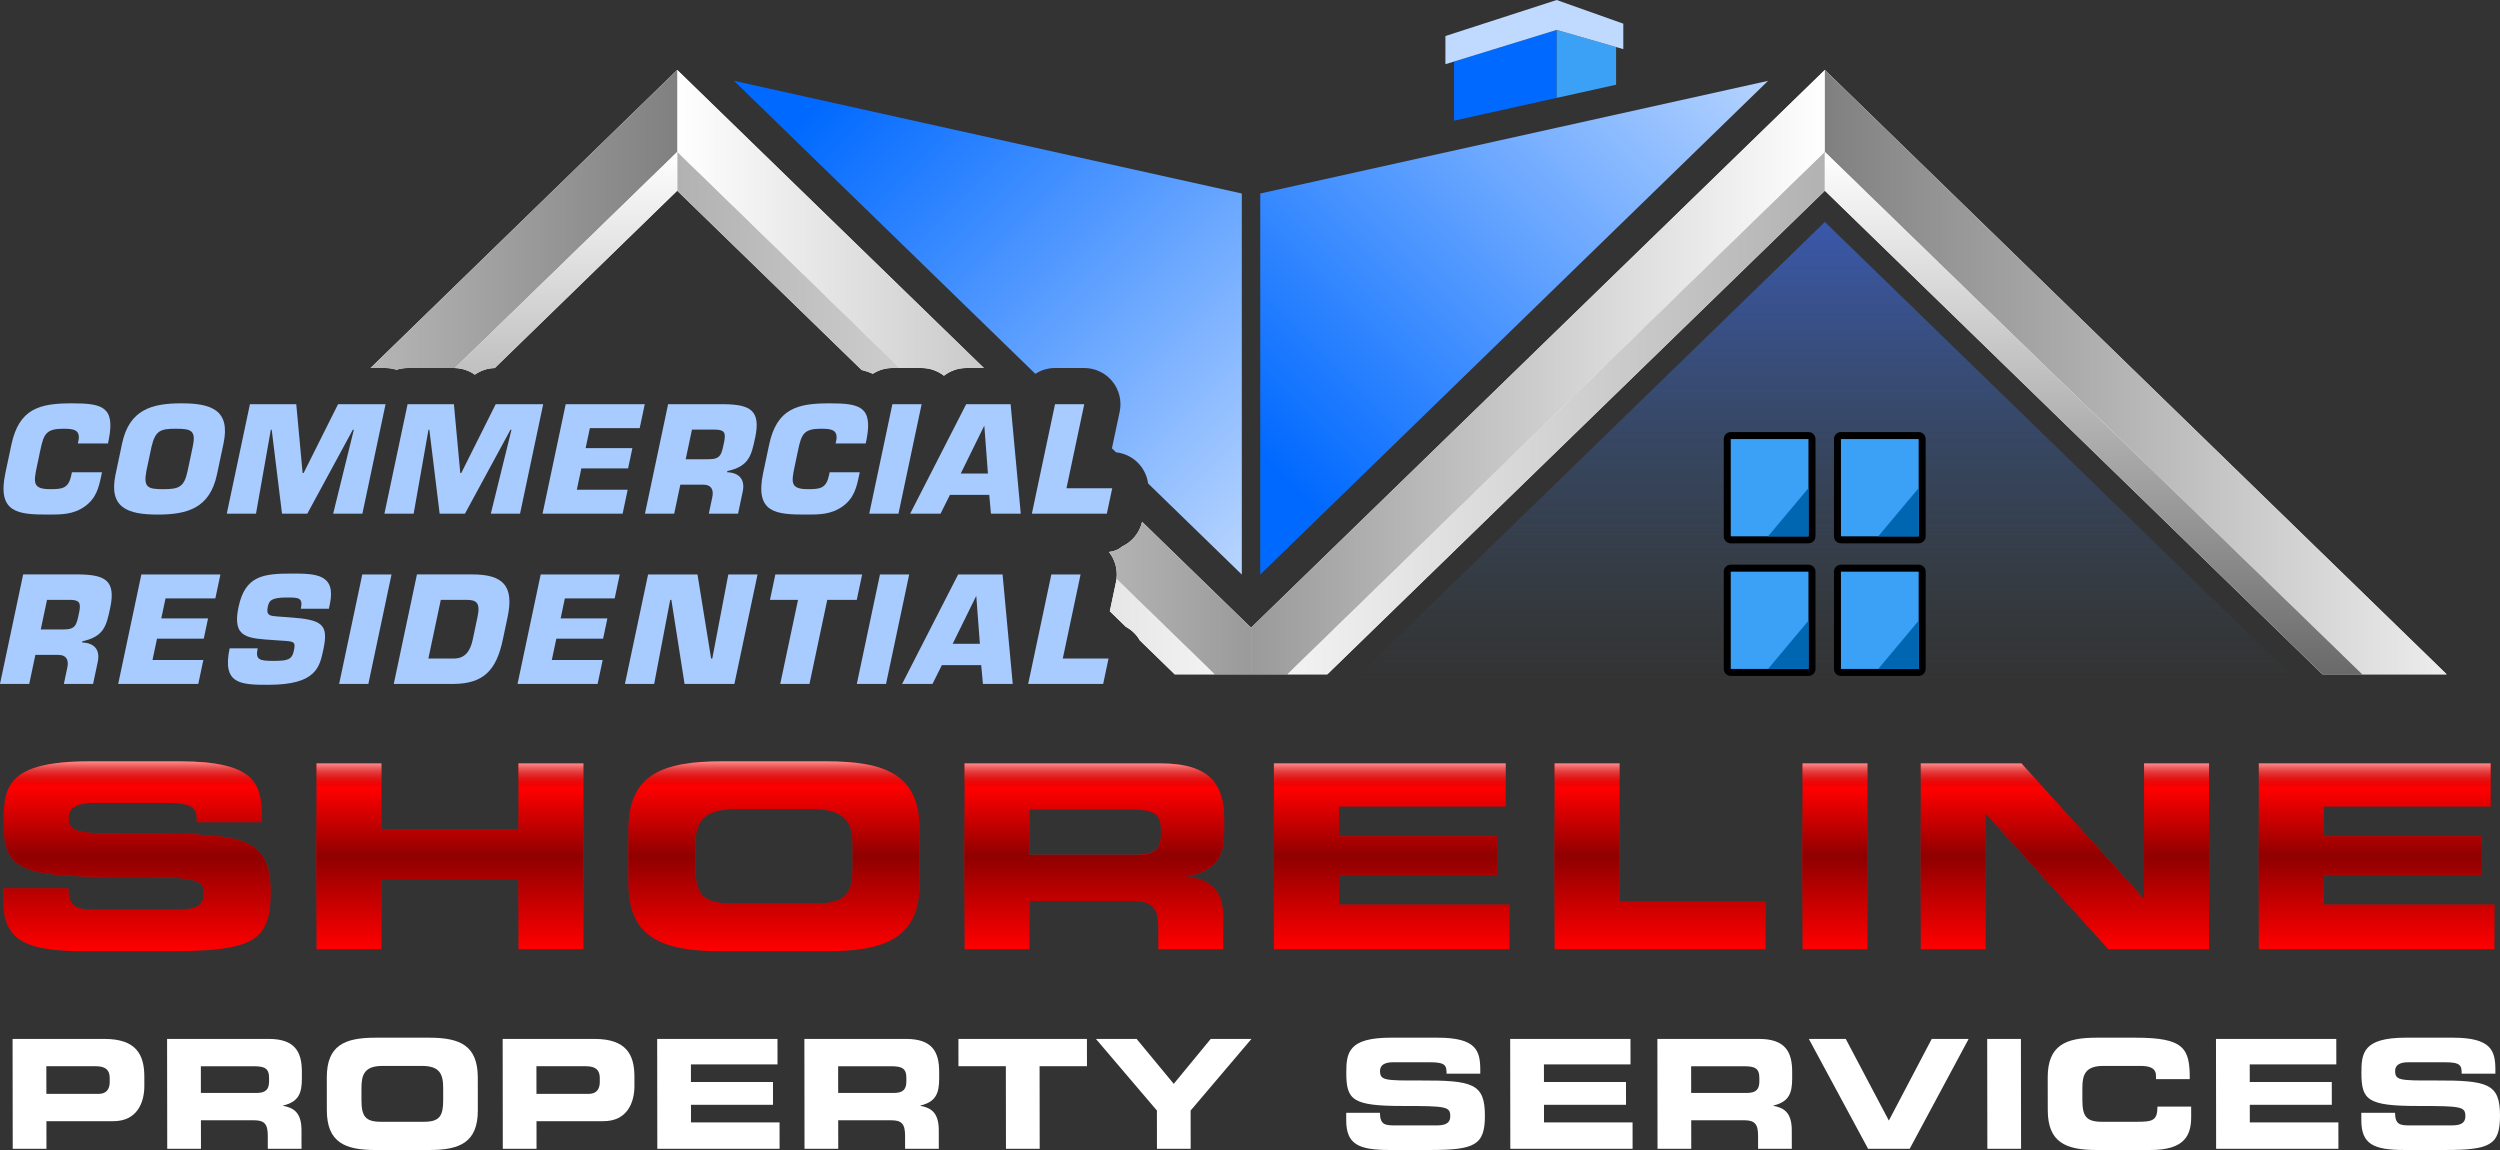 <?xml version="1.0" encoding="utf-8"?>
<!-- Generator: Adobe Illustrator 15.0.2, SVG Export Plug-In . SVG Version: 6.00 Build 0)  -->
<!DOCTYPE svg PUBLIC "-//W3C//DTD SVG 1.1//EN" "http://www.w3.org/Graphics/SVG/1.1/DTD/svg11.dtd">
<svg version="1.1" xmlns="http://www.w3.org/2000/svg" xmlns:xlink="http://www.w3.org/1999/xlink" x="0px" y="0px" width="250px"
	 height="115px" viewBox="0 0 250 115" enable-background="new 0 0 250 115" xml:space="preserve">
<rect x="0" y="0" width="250" height="115" fill="#333333" stroke="none"/>
<g id="Layer_5">
</g>
<g id="Layer_1_copy">
	<linearGradient id="SVGID_1_" gradientUnits="userSpaceOnUse" x1="182.488" y1="68.125" x2="182.488" y2="22.195">
		<stop  offset="0" style="stop-color:#3A586E;stop-opacity:0"/>
		<stop  offset="1" style="stop-color:#3A58AB"/>
	</linearGradient>
	<polygon fill="url(#SVGID_1_)" points="182.487,22.194 135.234,68.125 229.742,68.125 	"/>
	<g>
		<g>
			<g>
				<path d="M180.848,43.206h-7.772c-0.388,0-0.7,0.314-0.7,0.701v9.725c0,0.387,0.313,0.699,0.7,0.699h7.772
					c0.387,0,0.701-0.313,0.701-0.699v-9.725C181.549,43.521,181.234,43.206,180.848,43.206L180.848,43.206z"/>
				<rect x="173.075" y="43.907" fill="#3BA1F7" width="7.772" height="9.725"/>
			</g>
			<polygon fill="#0066B2" points="180.848,48.804 176.805,53.632 180.848,53.632 			"/>
		</g>
		<g>
			<g>
				<path d="M191.867,43.206h-7.772c-0.387,0-0.7,0.314-0.7,0.701v9.725c0,0.387,0.313,0.699,0.7,0.699h7.772
					c0.387,0,0.701-0.313,0.701-0.699v-9.725C192.568,43.521,192.254,43.206,191.867,43.206L191.867,43.206z"/>
				<rect x="184.095" y="43.907" fill="#3BA1F7" width="7.772" height="9.725"/>
			</g>
			<polygon fill="#0066B2" points="191.867,48.804 187.824,53.632 191.867,53.632 			"/>
		</g>
		<g>
			<g>
				<path d="M180.848,56.468h-7.772c-0.388,0-0.7,0.313-0.7,0.699v9.726c0,0.387,0.313,0.699,0.7,0.699h7.772
					c0.387,0,0.701-0.313,0.701-0.699v-9.726C181.549,56.781,181.234,56.468,180.848,56.468L180.848,56.468z"/>
				<rect x="173.075" y="57.167" fill="#3BA1F7" width="7.772" height="9.726"/>
			</g>
			<polygon fill="#0066B2" points="180.848,62.064 176.805,66.893 180.848,66.893 			"/>
		</g>
		<g>
			<g>
				<path d="M191.867,56.468h-7.772c-0.387,0-0.7,0.313-0.7,0.699v9.726c0,0.387,0.313,0.699,0.7,0.699h7.772
					c0.387,0,0.701-0.313,0.701-0.699v-9.726C192.568,56.781,192.254,56.468,191.867,56.468L191.867,56.468z"/>
				<rect x="184.095" y="57.167" fill="#3BA1F7" width="7.772" height="9.726"/>
			</g>
			<polygon fill="#0066B2" points="191.867,62.064 187.824,66.893 191.867,66.893 			"/>
		</g>
	</g>
	<g>
		<path fill="#FFFFFF" d="M1.258,103.892h9.19c3.205,0,3.982,1.608,3.985,3.763l0.001,0.941c0.002,1.64-0.709,3.521-3.094,3.521
			H4.642l0.004,2.761H1.273L1.258,103.892z M4.638,109.386h5.241c0.79,0,1.093-0.517,1.092-1.169l0-0.426
			c-0.001-0.743-0.366-1.168-1.384-1.168H4.634L4.638,109.386z"/>
		<path fill="#FFFFFF" d="M16.708,103.892h10.178c2.598,0,3.298,1.29,3.301,3.263l0.001,0.697c0.002,1.473-0.331,2.338-1.88,2.701
			l0,0.03c1.003,0.183,1.839,0.623,1.841,2.429l0.003,1.866h-3.372l-0.002-1.32c-0.001-1.153-0.336-1.532-1.385-1.532h-5.301
			l0.004,2.853h-3.373L16.708,103.892z M20.088,109.294h5.575c0.912,0,1.245-0.364,1.244-1.153l0-0.364
			c-0.001-0.972-0.488-1.153-1.551-1.153h-5.271L20.088,109.294z"/>
		<path fill="#FFFFFF" d="M32.68,107.746c-0.004-3.217,1.802-3.976,4.841-3.976h5.407c3.038,0,4.847,0.759,4.851,3.976l0.004,3.278
			c0.004,3.216-1.802,3.976-4.84,3.976h-5.408c-3.038,0-4.847-0.76-4.851-3.976L32.68,107.746z M36.146,109.977
			c0.002,1.594,0.337,2.201,1.933,2.201h4.314c1.595,0,1.928-0.607,1.926-2.201l-0.001-1.184c-0.001-1.365-0.337-2.201-2.114-2.201
			h-3.949c-1.777,0-2.111,0.836-2.109,2.201L36.146,109.977z"/>
		<path fill="#FFFFFF" d="M50.267,103.892h9.19c3.205,0,3.982,1.608,3.985,3.763l0.001,0.941c0.002,1.64-0.709,3.521-3.094,3.521
			H53.65l0.004,2.761h-3.373L50.267,103.892z M53.646,109.386h5.24c0.79,0,1.093-0.517,1.092-1.169l0-0.426
			c-0.001-0.743-0.366-1.168-1.384-1.168h-4.952L53.646,109.386z"/>
		<path fill="#FFFFFF" d="M65.717,103.892h12.031l0.003,2.55h-8.659l0.002,1.76h8.203l0.003,2.275h-8.203l0.002,1.762h8.856
			l0.003,2.64H65.731L65.717,103.892z"/>
		<path fill="#FFFFFF" d="M80.438,103.892h10.177c2.597,0,3.298,1.29,3.301,3.263l0.001,0.697c0.001,1.473-0.331,2.338-1.88,2.701
			l0,0.03c1.002,0.183,1.838,0.623,1.841,2.429l0.003,1.866h-3.372l-0.002-1.32c-0.001-1.153-0.336-1.532-1.385-1.532H83.82
			l0.004,2.853h-3.372L80.438,103.892z M83.817,109.294h5.575c0.911,0,1.245-0.364,1.244-1.153l0-0.364
			c-0.001-0.972-0.488-1.153-1.551-1.153h-5.271L83.817,109.294z"/>
		<path fill="#FFFFFF" d="M95.842,103.892h12.851l0.004,2.731h-4.739l0.011,8.255h-3.373l-0.011-8.255h-4.74L95.842,103.892z"/>
		<path fill="#FFFFFF" d="M115.691,111.054l-6.101-7.162h4.071l3.712,4.492l3.7-4.492h4.071l-6.082,7.162l0.005,3.824h-3.372
			L115.691,111.054z"/>
		<path fill="#FFFFFF" d="M134.621,111.281h3.371c0.018,1.169,0.488,1.26,1.461,1.26h4.131c0.715,0,1.443-0.076,1.441-0.926
			c0-0.956-0.396-1.017-4.74-1.017c-5.073,0-5.651-0.606-5.655-3.308c-0.003-1.988,0.178-3.521,4.431-3.521h4.709
			c3.889,0,4.256,1.32,4.258,3.247l0.001,0.35h-3.372c-0.002-0.805-0.094-1.139-1.643-1.139h-3.736c-0.76,0-1.275,0.259-1.275,0.85
			c0.002,0.956,0.412,0.986,4.027,0.972c5.24-0.016,6.455,0.304,6.46,3.505c0.004,2.959-0.997,3.445-5.479,3.445h-4.086
			c-3.068,0-4.299-0.577-4.303-2.959V111.281z"/>
		<path fill="#FFFFFF" d="M151.018,103.892h12.03l0.004,2.55h-8.659l0.003,1.76h8.202l0.004,2.275h-8.203l0.002,1.762h8.856
			l0.003,2.64h-12.228L151.018,103.892z"/>
		<path fill="#FFFFFF" d="M165.738,103.892h10.178c2.597,0,3.297,1.29,3.301,3.263v0.697c0.002,1.473-0.33,2.338-1.88,2.701
			l0.001,0.03c1.002,0.183,1.838,0.623,1.84,2.429l0.004,1.866h-3.373l-0.002-1.32c-0.001-1.153-0.336-1.532-1.385-1.532h-5.301
			l0.004,2.853h-3.372L165.738,103.892z M169.117,109.294h5.575c0.911,0,1.245-0.364,1.244-1.153l-0.001-0.364
			c-0.001-0.972-0.487-1.153-1.551-1.153h-5.271L169.117,109.294z"/>
		<path fill="#FFFFFF" d="M180.884,103.892h3.691l4.31,8.164l4.288-8.164h3.691l-5.895,10.986h-4.161L180.884,103.892z"/>
		<path fill="#FFFFFF" d="M198.719,103.892h3.373l0.014,10.986h-3.371L198.719,103.892z"/>
		<path fill="#FFFFFF" d="M204.771,107.746c-0.005-3.217,1.802-3.976,4.841-3.976h3.964c4.8,0,5.425,1.031,5.398,4.143h-3.372
			l-0.001-0.304c-0.001-0.789-0.578-1.018-1.581-1.018h-3.676c-1.777,0-2.11,0.836-2.108,2.201l0.001,1.184
			c0.002,1.594,0.338,2.201,1.933,2.201h3.601c1.519,0,1.975-0.152,1.973-1.519h3.371l0.002,1.032
			c0.002,1.851-0.664,3.309-4.051,3.309h-5.438c-3.038,0-4.847-0.76-4.851-3.976L204.771,107.746z"/>
		<path fill="#FFFFFF" d="M221.598,103.892h12.031l0.003,2.55h-8.659l0.003,1.76h8.202l0.004,2.275h-8.203l0.003,1.762h8.855
			l0.004,2.64h-12.229L221.598,103.892z"/>
		<path fill="#FFFFFF" d="M236.131,111.281h3.372c0.017,1.169,0.487,1.26,1.46,1.26h4.132c0.714,0,1.442-0.076,1.442-0.926
			c-0.002-0.956-0.396-1.017-4.741-1.017c-5.073,0-5.651-0.606-5.655-3.308c-0.003-1.988,0.178-3.521,4.431-3.521h4.709
			c3.889,0,4.255,1.32,4.258,3.247l0.001,0.35h-3.373c-0.001-0.805-0.093-1.139-1.643-1.139h-3.736c-0.76,0-1.275,0.259-1.275,0.85
			c0.002,0.956,0.412,0.986,4.027,0.972c5.24-0.016,6.456,0.304,6.461,3.505c0.004,2.959-0.998,3.445-5.479,3.445h-4.086
			c-3.068,0-4.3-0.577-4.303-2.959L236.131,111.281z"/>
	</g>
	<g>
		<path fill="#FF0000" d="M0.334,88.838h6.498c0.029,1.977,0.937,2.131,2.81,2.131h7.961c1.375,0,2.781-0.129,2.781-1.565
			c0-1.616-0.761-1.72-9.132-1.72c-9.776,0-10.888-1.026-10.888-5.594c0-3.362,0.351-5.954,8.546-5.954h9.073
			c7.493,0,8.195,2.232,8.195,5.491v0.591h-6.498c0-1.36-0.176-1.925-3.161-1.925h-7.2c-1.463,0-2.458,0.436-2.458,1.437
			c0,1.616,0.791,1.668,7.756,1.643c10.098-0.026,12.439,0.514,12.439,5.929c0,5.004-1.932,5.825-10.566,5.825H8.617
			c-5.913,0-8.283-0.976-8.283-5.005V88.838z"/>
		<path fill="#FF0000" d="M31.652,76.341h6.498v6.621h13.698v-6.621h6.498v18.58h-6.498v-7.032H38.149v7.032h-6.498V76.341z"/>
		<path fill="#FF0000" d="M62.853,82.859c0-5.44,3.483-6.724,9.337-6.724h10.42c5.854,0,9.336,1.283,9.336,6.724v5.543
			c0,5.44-3.483,6.724-9.336,6.724h-10.42c-5.854,0-9.337-1.283-9.337-6.724V82.859z M69.526,86.632
			c0,2.694,0.644,3.721,3.717,3.721h8.313c3.073,0,3.717-1.026,3.717-3.721V84.63c0-2.31-0.644-3.722-4.068-3.722h-7.61
			c-3.424,0-4.068,1.412-4.068,3.722V86.632z"/>
		<path fill="#FF0000" d="M96.454,76.341h19.61c5.005,0,6.351,2.182,6.351,5.518v1.181c0,2.488-0.644,3.951-3.629,4.567v0.052
			c1.932,0.307,3.542,1.053,3.542,4.105v3.157h-6.498v-2.233c0-1.949-0.644-2.592-2.663-2.592h-10.215v4.825h-6.497V76.341z
			 M102.951,85.477h10.742c1.756,0,2.4-0.616,2.4-1.95V82.91c0-1.642-0.937-1.95-2.985-1.95h-10.157V85.477z"/>
		<path fill="#FF0000" d="M127.391,76.341h23.182v4.311h-16.684v2.978h15.805v3.85h-15.805v2.977h17.063v4.466h-23.562V76.341z"/>
		<path fill="#FF0000" d="M155.46,76.341h6.497v13.807h14.605v4.773H155.46V76.341z"/>
		<path fill="#FF0000" d="M180.251,76.341h6.497v18.58h-6.497V76.341z"/>
		<path fill="#FF0000" d="M192.076,76.341h10.068l12.205,13.498h0.059V76.341h6.497v18.58h-10.068l-12.205-13.5h-0.059v13.5h-6.497
			V76.341z"/>
		<path fill="#FF0000" d="M225.881,76.341h23.182v4.311h-16.684v2.978h15.805v3.85h-15.805v2.977h17.064v4.466h-23.563V76.341z"/>
	</g>
	<g>
		<g>
			<linearGradient id="SVGID_2_" gradientUnits="userSpaceOnUse" x1="13.694" y1="95.127" x2="13.694" y2="76.135">
				<stop  offset="0" style="stop-color:#8F0000;stop-opacity:0"/>
				<stop  offset="0.5" style="stop-color:#8F0000"/>
				<stop  offset="0.552" style="stop-color:#8F0000;stop-opacity:0.859"/>
				<stop  offset="0.867" style="stop-color:#8F0000;stop-opacity:0"/>
				<stop  offset="1" style="stop-color:#FF8C8C"/>
			</linearGradient>
			<path fill="url(#SVGID_2_)" d="M0.333,88.84h6.498c0.029,1.975,0.937,2.129,2.81,2.129h7.96c1.376,0,2.781-0.128,2.781-1.564
				c0-1.617-0.761-1.72-9.131-1.72c-9.775,0-10.887-1.026-10.887-5.595c0-3.362,0.351-5.955,8.546-5.955h9.072
				c7.492,0,8.195,2.233,8.195,5.492v0.591h-6.497c0-1.36-0.176-1.924-3.161-1.924h-7.2c-1.463,0-2.458,0.436-2.458,1.437
				c0,1.615,0.791,1.668,7.756,1.642c10.097-0.026,12.438,0.515,12.438,5.929c0,5.005-1.932,5.826-10.566,5.826H8.616
				c-5.912,0-8.283-0.975-8.283-5.005V88.84z"/>
		</g>
		<g>
			<linearGradient id="SVGID_3_" gradientUnits="userSpaceOnUse" x1="44.997" y1="94.922" x2="44.997" y2="76.341">
				<stop  offset="0" style="stop-color:#8F0000;stop-opacity:0"/>
				<stop  offset="0.5" style="stop-color:#8F0000"/>
				<stop  offset="0.552" style="stop-color:#8F0000;stop-opacity:0.859"/>
				<stop  offset="0.867" style="stop-color:#8F0000;stop-opacity:0"/>
				<stop  offset="1" style="stop-color:#FF8C8C"/>
			</linearGradient>
			<path fill="url(#SVGID_3_)" d="M31.651,76.341h6.497v6.621h13.697v-6.621h6.497v18.581h-6.497v-7.033H38.148v7.033h-6.497V76.341
				z"/>
		</g>
		<g>
			<linearGradient id="SVGID_4_" gradientUnits="userSpaceOnUse" x1="77.398" y1="95.127" x2="77.398" y2="76.135">
				<stop  offset="0" style="stop-color:#8F0000;stop-opacity:0"/>
				<stop  offset="0.5" style="stop-color:#8F0000"/>
				<stop  offset="0.552" style="stop-color:#8F0000;stop-opacity:0.859"/>
				<stop  offset="0.867" style="stop-color:#8F0000;stop-opacity:0"/>
				<stop  offset="1" style="stop-color:#FF8C8C"/>
			</linearGradient>
			<path fill="url(#SVGID_4_)" d="M62.852,82.859c0-5.44,3.483-6.725,9.336-6.725h10.419c5.854,0,9.336,1.284,9.336,6.725v5.544
				c0,5.44-3.483,6.724-9.336,6.724H72.188c-5.853,0-9.336-1.283-9.336-6.724V82.859z M69.525,86.632
				c0,2.695,0.644,3.722,3.717,3.722h8.312c3.073,0,3.717-1.026,3.717-3.722V84.63c0-2.31-0.644-3.722-4.069-3.722h-7.609
				c-3.424,0-4.068,1.412-4.068,3.722V86.632z"/>
		</g>
		<g>
			<linearGradient id="SVGID_5_" gradientUnits="userSpaceOnUse" x1="109.433" y1="94.922" x2="109.433" y2="76.341">
				<stop  offset="0" style="stop-color:#8F0000;stop-opacity:0"/>
				<stop  offset="0.5" style="stop-color:#8F0000"/>
				<stop  offset="0.552" style="stop-color:#8F0000;stop-opacity:0.859"/>
				<stop  offset="0.867" style="stop-color:#8F0000;stop-opacity:0"/>
				<stop  offset="1" style="stop-color:#FF8C8C"/>
			</linearGradient>
			<path fill="url(#SVGID_5_)" d="M96.453,76.341h19.609c5.005,0,6.351,2.182,6.351,5.518v1.181c0,2.49-0.644,3.951-3.629,4.568
				v0.052c1.932,0.307,3.541,1.052,3.541,4.105v3.157h-6.497v-2.233c0-1.95-0.644-2.592-2.664-2.592h-10.214v4.825h-6.498V76.341z
				 M102.951,85.504h10.741c1.756,0,2.4-0.616,2.4-1.951v-0.615c0-1.64-0.938-1.95-2.985-1.95h-10.156V85.504z"/>
		</g>
		<g>
			<linearGradient id="SVGID_6_" gradientUnits="userSpaceOnUse" x1="139.171" y1="94.922" x2="139.171" y2="76.341">
				<stop  offset="0" style="stop-color:#8F0000;stop-opacity:0"/>
				<stop  offset="0.5" style="stop-color:#8F0000"/>
				<stop  offset="0.552" style="stop-color:#8F0000;stop-opacity:0.859"/>
				<stop  offset="0.867" style="stop-color:#8F0000;stop-opacity:0"/>
				<stop  offset="1" style="stop-color:#FF8C8C"/>
			</linearGradient>
			<path fill="url(#SVGID_6_)" d="M127.391,76.341h23.18v4.312h-16.682v2.977h15.805v3.85h-15.805v2.979h17.063v4.465h-23.561
				V76.341z"/>
		</g>
		<g>
			<linearGradient id="SVGID_7_" gradientUnits="userSpaceOnUse" x1="166.01" y1="94.922" x2="166.01" y2="76.341">
				<stop  offset="0" style="stop-color:#8F0000;stop-opacity:0"/>
				<stop  offset="0.5" style="stop-color:#8F0000"/>
				<stop  offset="0.552" style="stop-color:#8F0000;stop-opacity:0.859"/>
				<stop  offset="0.867" style="stop-color:#8F0000;stop-opacity:0"/>
				<stop  offset="1" style="stop-color:#FF8C8C"/>
			</linearGradient>
			<path fill="url(#SVGID_7_)" d="M155.459,76.341h6.498v13.807h14.604v4.774h-21.102V76.341z"/>
		</g>
		<g>
			<linearGradient id="SVGID_8_" gradientUnits="userSpaceOnUse" x1="183.5" y1="94.922" x2="183.5" y2="76.341">
				<stop  offset="0" style="stop-color:#8F0000;stop-opacity:0"/>
				<stop  offset="0.5" style="stop-color:#8F0000"/>
				<stop  offset="0.552" style="stop-color:#8F0000;stop-opacity:0.859"/>
				<stop  offset="0.867" style="stop-color:#8F0000;stop-opacity:0"/>
				<stop  offset="1" style="stop-color:#FF8C8C"/>
			</linearGradient>
			<path fill="url(#SVGID_8_)" d="M180.251,76.341h6.497v18.581h-6.497V76.341z"/>
		</g>
		<g>
			<linearGradient id="SVGID_9_" gradientUnits="userSpaceOnUse" x1="206.49" y1="94.922" x2="206.49" y2="76.341">
				<stop  offset="0" style="stop-color:#8F0000;stop-opacity:0"/>
				<stop  offset="0.5" style="stop-color:#8F0000"/>
				<stop  offset="0.552" style="stop-color:#8F0000;stop-opacity:0.859"/>
				<stop  offset="0.867" style="stop-color:#8F0000;stop-opacity:0"/>
				<stop  offset="1" style="stop-color:#FF8C8C"/>
			</linearGradient>
			<path fill="url(#SVGID_9_)" d="M192.076,76.341h10.068l12.203,13.499h0.059V76.341h6.498v18.581h-10.068l-12.204-13.5h-0.06v13.5
				h-6.496V76.341z"/>
		</g>
		<g>
			<linearGradient id="SVGID_10_" gradientUnits="userSpaceOnUse" x1="237.662" y1="94.922" x2="237.662" y2="76.341">
				<stop  offset="0" style="stop-color:#8F0000;stop-opacity:0"/>
				<stop  offset="0.5" style="stop-color:#8F0000"/>
				<stop  offset="0.552" style="stop-color:#8F0000;stop-opacity:0.859"/>
				<stop  offset="0.867" style="stop-color:#8F0000;stop-opacity:0"/>
				<stop  offset="1" style="stop-color:#FF8C8C"/>
			</linearGradient>
			<path fill="url(#SVGID_10_)" d="M225.882,76.341h23.179v4.312h-16.682v2.977h15.804v3.85h-15.804v2.979h17.063v4.465h-23.56
				V76.341z"/>
		</g>
	</g>
	<g>
		<polygon fill="#0069FF" points="155.666,2.991 145.404,6.154 145.404,12.068 155.666,9.79 		"/>
		<polygon fill="#3BA1F7" points="155.666,9.79 161.609,8.471 161.609,4.705 155.666,2.991 		"/>
		<polygon fill="#BFD9FF" points="155.666,0 144.541,3.602 144.541,6.422 145.404,6.154 155.666,2.991 161.609,4.705 162.331,4.913 
			162.331,2.368 		"/>
		<polygon fill="#FFFFFF" points="182.487,15.201 182.487,6.995 125.106,62.77 125.106,67.431 128.753,67.431 		"/>
		<linearGradient id="SVGID_11_" gradientUnits="userSpaceOnUse" x1="110.071" y1="37.213" x2="182.487" y2="37.213">
			<stop  offset="0" style="stop-color:#808080"/>
			<stop  offset="1" style="stop-color:#FFFFFF"/>
		</linearGradient>
		<polygon fill="url(#SVGID_11_)" points="182.487,15.201 182.487,6.995 125.106,62.77 125.106,67.431 128.753,67.431 		"/>
		<polygon fill="#FFFFFF" points="128.753,67.431 132.733,67.431 182.487,19.07 182.487,15.201 		"/>
		<linearGradient id="SVGID_12_" gradientUnits="userSpaceOnUse" x1="182.487" y1="41.316" x2="118.514" y2="41.316">
			<stop  offset="0" style="stop-color:#B2B2B2"/>
			<stop  offset="1" style="stop-color:#FFFFFF"/>
		</linearGradient>
		<polygon fill="url(#SVGID_12_)" points="128.753,67.431 132.733,67.431 182.487,19.07 182.487,15.201 		"/>
		<polygon fill="#FFFFFF" points="236.222,67.431 244.665,67.431 182.487,6.995 182.487,15.201 		"/>
		<linearGradient id="SVGID_13_" gradientUnits="userSpaceOnUse" x1="182.487" y1="37.213" x2="254.904" y2="37.213">
			<stop  offset="0" style="stop-color:#808080"/>
			<stop  offset="1" style="stop-color:#FFFFFF"/>
		</linearGradient>
		<polygon fill="url(#SVGID_13_)" points="236.222,67.431 244.665,67.431 182.487,6.995 182.487,15.201 		"/>
		<polygon fill="#FFFFFF" points="236.221,67.431 236.222,67.431 182.487,15.201 		"/>
		<linearGradient id="SVGID_14_" gradientUnits="userSpaceOnUse" x1="182.487" y1="41.316" x2="254.903" y2="41.316">
			<stop  offset="0" style="stop-color:#808080"/>
			<stop  offset="1" style="stop-color:#FFFFFF"/>
		</linearGradient>
		<polygon fill="url(#SVGID_14_)" points="236.221,67.431 236.222,67.431 182.487,15.201 		"/>
		<polygon fill="#FFFFFF" points="182.487,19.07 232.241,67.431 236.221,67.431 182.487,15.201 		"/>
		<linearGradient id="SVGID_15_" gradientUnits="userSpaceOnUse" x1="209.353" y1="77.383" x2="209.353" y2="15.202">
			<stop  offset="0" style="stop-color:#4D4D4D"/>
			<stop  offset="1" style="stop-color:#FFFFFF"/>
		</linearGradient>
		<polygon fill="url(#SVGID_15_)" points="182.487,19.07 232.241,67.431 236.221,67.431 182.487,15.201 		"/>
		
			<linearGradient id="SVGID_16_" gradientUnits="userSpaceOnUse" x1="2911.448" y1="-4.078" x2="2857.537" y2="49.834" gradientTransform="matrix(-1 0 0 1 2992.443 0)">
			<stop  offset="0.139" style="stop-color:#0069FF"/>
			<stop  offset="1" style="stop-color:#BFD9FF"/>
		</linearGradient>
		<path fill="url(#SVGID_16_)" d="M108.424,36.801c1.092,0,2.126,0.493,2.814,1.34c0.688,0.849,0.957,1.961,0.731,3.027
			l-0.775,3.663l0.413,0.4c0.946,0.102,1.821,0.572,2.427,1.319c0.423,0.521,0.687,1.144,0.775,1.794l9.373,9.112V19.35L73.4,8.084
			l30.135,29.3c0.57-0.37,1.247-0.583,1.966-0.583H108.424z"/>
		<path fill="#FFFFFF" d="M114.21,52.184c-0.256,1.107-1.003,1.999-1.984,2.459c-0.367,0.313-0.828,0.509-1.329,0.555
			c0.608,0.766,0.875,1.741,0.752,2.704l9.805,9.529h3.647V62.77L114.21,52.184z"/>
		
			<linearGradient id="SVGID_17_" gradientUnits="userSpaceOnUse" x1="2852.308" y1="59.807" x2="2924.725" y2="59.807" gradientTransform="matrix(-1 0 0 1 2992.443 0)">
			<stop  offset="0" style="stop-color:#808080"/>
			<stop  offset="1" style="stop-color:#FFFFFF"/>
		</linearGradient>
		<path fill="url(#SVGID_17_)" d="M114.21,52.184c-0.256,1.107-1.003,1.999-1.984,2.459c-0.367,0.313-0.828,0.509-1.329,0.555
			c0.608,0.766,0.875,1.741,0.752,2.704l9.805,9.529h3.647V62.77L114.21,52.184z"/>
		<path fill="#FFFFFF" d="M89.941,36.801h2.221c0.817,0,1.601,0.275,2.232,0.769c0.625-0.486,1.403-0.769,2.225-0.769h1.766
			L67.72,6.995v8.206L89.941,36.801z"/>
		
			<linearGradient id="SVGID_18_" gradientUnits="userSpaceOnUse" x1="2852.306" y1="22.282" x2="2924.723" y2="22.282" gradientTransform="matrix(-1 0 0 1 2992.443 0)">
			<stop  offset="0" style="stop-color:#808080"/>
			<stop  offset="1" style="stop-color:#FFFFFF"/>
		</linearGradient>
		<path fill="url(#SVGID_18_)" d="M89.941,36.801h2.221c0.817,0,1.601,0.275,2.232,0.769c0.625-0.486,1.403-0.769,2.225-0.769h1.766
			L67.72,6.995v8.206L89.941,36.801z"/>
		<path fill="#FFFFFF" d="M86.159,36.994c0.38,0.093,0.758,0.217,1.126,0.382c0.568-0.364,1.24-0.575,1.954-0.575h0.702
			l-22.221-21.6v3.869L86.159,36.994z"/>
		
			<linearGradient id="SVGID_19_" gradientUnits="userSpaceOnUse" x1="2924.725" y1="26.288" x2="2860.751" y2="26.288" gradientTransform="matrix(-1 0 0 1 2992.443 0)">
			<stop  offset="0" style="stop-color:#B2B2B2"/>
			<stop  offset="1" style="stop-color:#FFFFFF"/>
		</linearGradient>
		<path fill="url(#SVGID_19_)" d="M86.159,36.994c0.38,0.093,0.758,0.217,1.126,0.382c0.568-0.364,1.24-0.575,1.954-0.575h0.702
			l-22.221-21.6v3.869L86.159,36.994z"/>
		<path fill="#FFFFFF" d="M110.983,61.124l1.599,1.554c0.412,0.224,0.784,0.523,1.086,0.896c0.12,0.146,0.222,0.305,0.316,0.466
			l3.488,3.391h3.981l-9.805-9.529c-0.012,0.097-0.024,0.193-0.045,0.29L110.983,61.124z"/>
		
			<linearGradient id="SVGID_20_" gradientUnits="userSpaceOnUse" x1="2924.722" y1="62.665" x2="2860.753" y2="62.665" gradientTransform="matrix(-1 0 0 1 2992.443 0)">
			<stop  offset="0" style="stop-color:#B2B2B2"/>
			<stop  offset="1" style="stop-color:#FFFFFF"/>
		</linearGradient>
		<path fill="url(#SVGID_20_)" d="M110.983,61.124l1.599,1.554c0.412,0.224,0.784,0.523,1.086,0.896
			c0.12,0.146,0.222,0.305,0.316,0.466l3.488,3.391h3.981l-9.805-9.529c-0.012,0.097-0.024,0.193-0.045,0.29L110.983,61.124z"/>
		<path fill="#FFFFFF" d="M38.555,36.801c0.378,0,0.748,0.063,1.1,0.175c0.35-0.112,0.72-0.175,1.104-0.175h4.633
			c0.035,0,0.068,0.003,0.103,0.004L67.72,15.201V6.995L37.055,36.801H38.555z"/>
		
			<linearGradient id="SVGID_21_" gradientUnits="userSpaceOnUse" x1="2924.724" y1="21.985" x2="2997.14" y2="21.985" gradientTransform="matrix(-1 0 0 1 2992.443 0)">
			<stop  offset="0" style="stop-color:#808080"/>
			<stop  offset="1" style="stop-color:#FFFFFF"/>
		</linearGradient>
		<path fill="url(#SVGID_21_)" d="M38.555,36.801c0.378,0,0.748,0.063,1.1,0.175c0.35-0.112,0.72-0.175,1.104-0.175h4.633
			c0.035,0,0.068,0.003,0.103,0.004L67.72,15.201V6.995L37.055,36.801H38.555z"/>
		<polygon fill="#FFFFFF" points="67.72,15.201 45.494,36.805 45.494,36.805 		"/>
		
			<linearGradient id="SVGID_22_" gradientUnits="userSpaceOnUse" x1="2924.724" y1="26.003" x2="2997.139" y2="26.003" gradientTransform="matrix(-1 0 0 1 2992.443 0)">
			<stop  offset="0" style="stop-color:#808080"/>
			<stop  offset="1" style="stop-color:#FFFFFF"/>
		</linearGradient>
		<polygon fill="url(#SVGID_22_)" points="67.72,15.201 45.494,36.805 45.494,36.805 		"/>
		<path fill="#FFFFFF" d="M47.481,37.463c0.575-0.405,1.266-0.639,1.994-0.658L67.72,19.07v-3.869L45.494,36.805
			C46.23,36.825,46.915,37.063,47.481,37.463z"/>
		
			<linearGradient id="SVGID_23_" gradientUnits="userSpaceOnUse" x1="2935.836" y1="77.383" x2="2935.836" y2="15.202" gradientTransform="matrix(-1 0 0 1 2992.443 0)">
			<stop  offset="0" style="stop-color:#4D4D4D"/>
			<stop  offset="1" style="stop-color:#FFFFFF"/>
		</linearGradient>
		<path fill="url(#SVGID_23_)" d="M47.481,37.463c0.575-0.405,1.266-0.639,1.994-0.658L67.72,19.07v-3.869L45.494,36.805
			C46.23,36.825,46.915,37.063,47.481,37.463z"/>
		
			<linearGradient id="SVGID_24_" gradientUnits="userSpaceOnUse" x1="2933.846" y1="77.385" x2="2933.846" y2="15.201" gradientTransform="matrix(-1 0 0 1 2992.443 0)">
			<stop  offset="0" style="stop-color:#4D4D4D"/>
			<stop  offset="1" style="stop-color:#FFFFFF"/>
		</linearGradient>
		<polygon fill="url(#SVGID_24_)" points="49.475,36.805 67.72,19.07 49.475,36.805 		"/>
		<linearGradient id="SVGID_25_" gradientUnits="userSpaceOnUse" x1="115.299" y1="49.834" x2="169.211" y2="-4.078">
			<stop  offset="0.139" style="stop-color:#0069FF"/>
			<stop  offset="1" style="stop-color:#BFD9FF"/>
		</linearGradient>
		<polygon fill="url(#SVGID_25_)" points="126.024,19.35 126.024,57.457 176.807,8.084 		"/>
	</g>
	<g>
		<path fill="#A8CCFF" d="M10.201,47.224l-0.068,0.321c-0.253,1.196-0.497,2.277-1.666,3.109C7.3,51.473,6.09,51.457,4.818,51.457
			c-2.981,0-5.127-0.146-4.281-4.146l0.599-2.832c0.766-3.621,2.821-4.146,6.036-4.146c3.01,0,4.348,0.307,3.712,3.592l-0.089,0.423
			h-3.01l0.089-0.423c0.105-0.979-0.567-1.051-1.561-1.051c-1.666,0-1.935,0.51-2.265,2.072l-0.361,1.709
			c-0.346,1.635-0.406,2.262,1.348,2.262c1.213,0,1.816-0.088,2.087-1.372l0.068-0.321H10.201z"/>
		<path fill="#A8CCFF" d="M11.555,47.443l0.655-3.096c0.713-3.372,2.954-4.015,5.92-4.015s4.935,0.643,4.222,4.015l-0.655,3.096
			c-0.713,3.371-2.954,4.014-5.92,4.014S10.842,50.814,11.555,47.443z M18.755,47.121l0.522-2.467
			c0.342-1.621-0.165-1.78-1.684-1.78s-2.051,0.159-2.437,1.78l-0.522,2.467c-0.302,1.635,0.161,1.796,1.681,1.796
			C17.834,48.917,18.409,48.756,18.755,47.121z"/>
		<path fill="#A8CCFF" d="M25.6,51.37h-2.923l2.316-10.95h4.633l0.635,6.877h0.103l3.441-6.877h4.75l-2.316,10.95h-2.923
			l2.068-8.395h-0.102l-4.553,8.395h-2.528l-1.03-8.395h-0.088L25.6,51.37z"/>
		<path fill="#A8CCFF" d="M41.365,51.37h-2.923l2.316-10.95h4.633l0.635,6.877h0.103l3.441-6.877h4.75l-2.316,10.95h-2.923
			l2.068-8.395h-0.102l-4.553,8.395h-2.528l-1.03-8.395h-0.088L41.365,51.37z"/>
		<path fill="#A8CCFF" d="M58.562,44.815h4.676l-0.429,2.028h-4.676l-0.451,2.132h5.086l-0.506,2.395h-8.008l2.316-10.95h7.906
			l-0.507,2.395h-4.983L58.562,44.815z"/>
		<path fill="#A8CCFF" d="M66.811,40.42h5.642c2.519,0.044,3.646,0.585,3.069,3.314c-0.386,1.825-0.611,2.892-2.789,3.372
			l-0.025,0.117c1.189,0.044,1.825,0.7,1.563,1.941l-0.466,2.205h-2.923l0.324-1.533c0.203-0.817-0.031-1.372-0.908-1.372h-2.265
			l-0.615,2.905h-2.923L66.811,40.42z M70.835,45.924c1.256,0,1.312-0.467,1.574-1.708c0.207-0.979,0.018-1.255-0.947-1.255h-2.266
			l-0.627,2.963H70.835z"/>
		<path fill="#A8CCFF" d="M85.976,47.224l-0.068,0.321c-0.253,1.196-0.496,2.277-1.666,3.109c-1.167,0.818-2.376,0.803-3.648,0.803
			c-2.981,0-5.127-0.146-4.282-4.146l0.599-2.832c0.766-3.621,2.821-4.146,6.036-4.146c3.01,0,4.348,0.307,3.712,3.592l-0.089,0.423
			h-3.01l0.089-0.423c0.104-0.979-0.567-1.051-1.561-1.051c-1.667,0-1.935,0.51-2.265,2.072l-0.361,1.709
			c-0.346,1.635-0.406,2.262,1.348,2.262c1.212,0,1.815-0.088,2.087-1.372l0.068-0.321H85.976z"/>
		<path fill="#A8CCFF" d="M89.846,51.37h-2.922l2.315-10.95h2.923L89.846,51.37z"/>
		<path fill="#A8CCFF" d="M94.993,49.487l-0.939,1.883h-3.04l5.604-10.95h4.442l1.016,10.95h-2.981l-0.171-1.883H94.993z
			 M98.435,42.61h-0.029l-2.333,4.744h2.719L98.435,42.61z"/>
		<path fill="#A8CCFF" d="M106.646,48.829h4.575l-0.538,2.541h-7.497l2.316-10.95h2.923L106.646,48.829z"/>
	</g>
	<g>
		<path fill="#A8CCFF" d="M2.316,57.443h5.641c2.519,0.044,3.646,0.584,3.069,3.315c-0.386,1.824-0.612,2.89-2.789,3.371
			l-0.024,0.117c1.189,0.044,1.825,0.7,1.562,1.941l-0.466,2.204H6.386l0.325-1.532c0.202-0.817-0.031-1.372-0.908-1.372H3.538
			l-0.615,2.904H0L2.316,57.443z M6.34,62.947c1.257,0,1.312-0.467,1.574-1.707c0.207-0.979,0.017-1.256-0.947-1.256H4.702
			l-0.627,2.963H6.34z"/>
		<path fill="#A8CCFF" d="M16.13,61.838h4.677l-0.43,2.029h-4.676l-0.451,2.132h5.086l-0.507,2.394H11.82l2.316-10.949h7.906
			l-0.507,2.395h-4.983L16.13,61.838z"/>
		<path fill="#A8CCFF" d="M28.966,61.736c3.195,0.233,3.913,0.643,3.382,3.153c-0.384,1.81-0.687,3.591-5.51,3.591
			c-2.791,0-4.635-0.059-3.875-3.649h2.806c-0.241,1.139,0.144,1.256,1.576,1.256c1.374,0,1.845-0.088,2.04-1.008
			c0.201-0.949,0.037-0.934-1.318-1.021l-0.634-0.044c-2.664-0.19-4.245-0.176-3.581-3.313c0.664-3.14,2.475-3.344,5.339-3.344
			c2.397,0,4.434,0.044,3.794,3.065l-0.096,0.452h-2.806c0.238-1.123-0.23-1.123-1.399-1.123c-1.578,0-1.777,0.32-1.908,0.935
			c-0.185,0.876,0.233,0.905,0.995,0.963L28.966,61.736z"/>
		<path fill="#A8CCFF" d="M36.835,68.393h-2.922l2.316-10.949h2.923L36.835,68.393z"/>
		<path fill="#A8CCFF" d="M41.694,57.443h5.553c3.054,0,4.172,1.14,3.515,4.249l-0.485,2.292c-0.633,2.993-1.897,4.408-4.952,4.408
			h-5.948L41.694,57.443z M42.837,65.853h2.558c1.082,0,1.627-0.715,1.872-1.868l0.485-2.292c0.299-1.416-0.092-1.708-1.115-1.708
			h-2.558L42.837,65.853z"/>
		<path fill="#A8CCFF" d="M56.063,61.838h4.676l-0.429,2.029h-4.677l-0.451,2.132h5.086l-0.507,2.394h-8.008l2.316-10.949h7.906
			l-0.507,2.395h-4.983L56.063,61.838z"/>
		<path fill="#A8CCFF" d="M65.416,68.393h-2.923l2.316-10.949h4.939l1.363,8.409h0.117l1.604-8.409h2.923l-2.316,10.949h-4.983
			l-1.319-8.408h-0.117L65.416,68.393z"/>
		<path fill="#A8CCFF" d="M80.947,68.393h-2.923l1.779-8.408h-2.806l0.538-2.541h8.681l-0.538,2.541h-2.952L80.947,68.393z"/>
		<path fill="#A8CCFF" d="M88.603,68.393h-2.922l2.316-10.949h2.923L88.603,68.393z"/>
		<path fill="#A8CCFF" d="M94.189,66.51l-0.939,1.883h-3.04l5.604-10.949h4.443l1.016,10.949h-2.981L98.12,66.51H94.189z
			 M97.631,59.634h-0.029l-2.334,4.745h2.719L97.631,59.634z"/>
		<path fill="#A8CCFF" d="M106.279,65.853h4.575l-0.538,2.54h-7.497l2.316-10.949h2.923L106.279,65.853z"/>
	</g>
</g>
<g id="Layer_4">
</g>
<g id="Layer_4_copy">
</g>
</svg>
